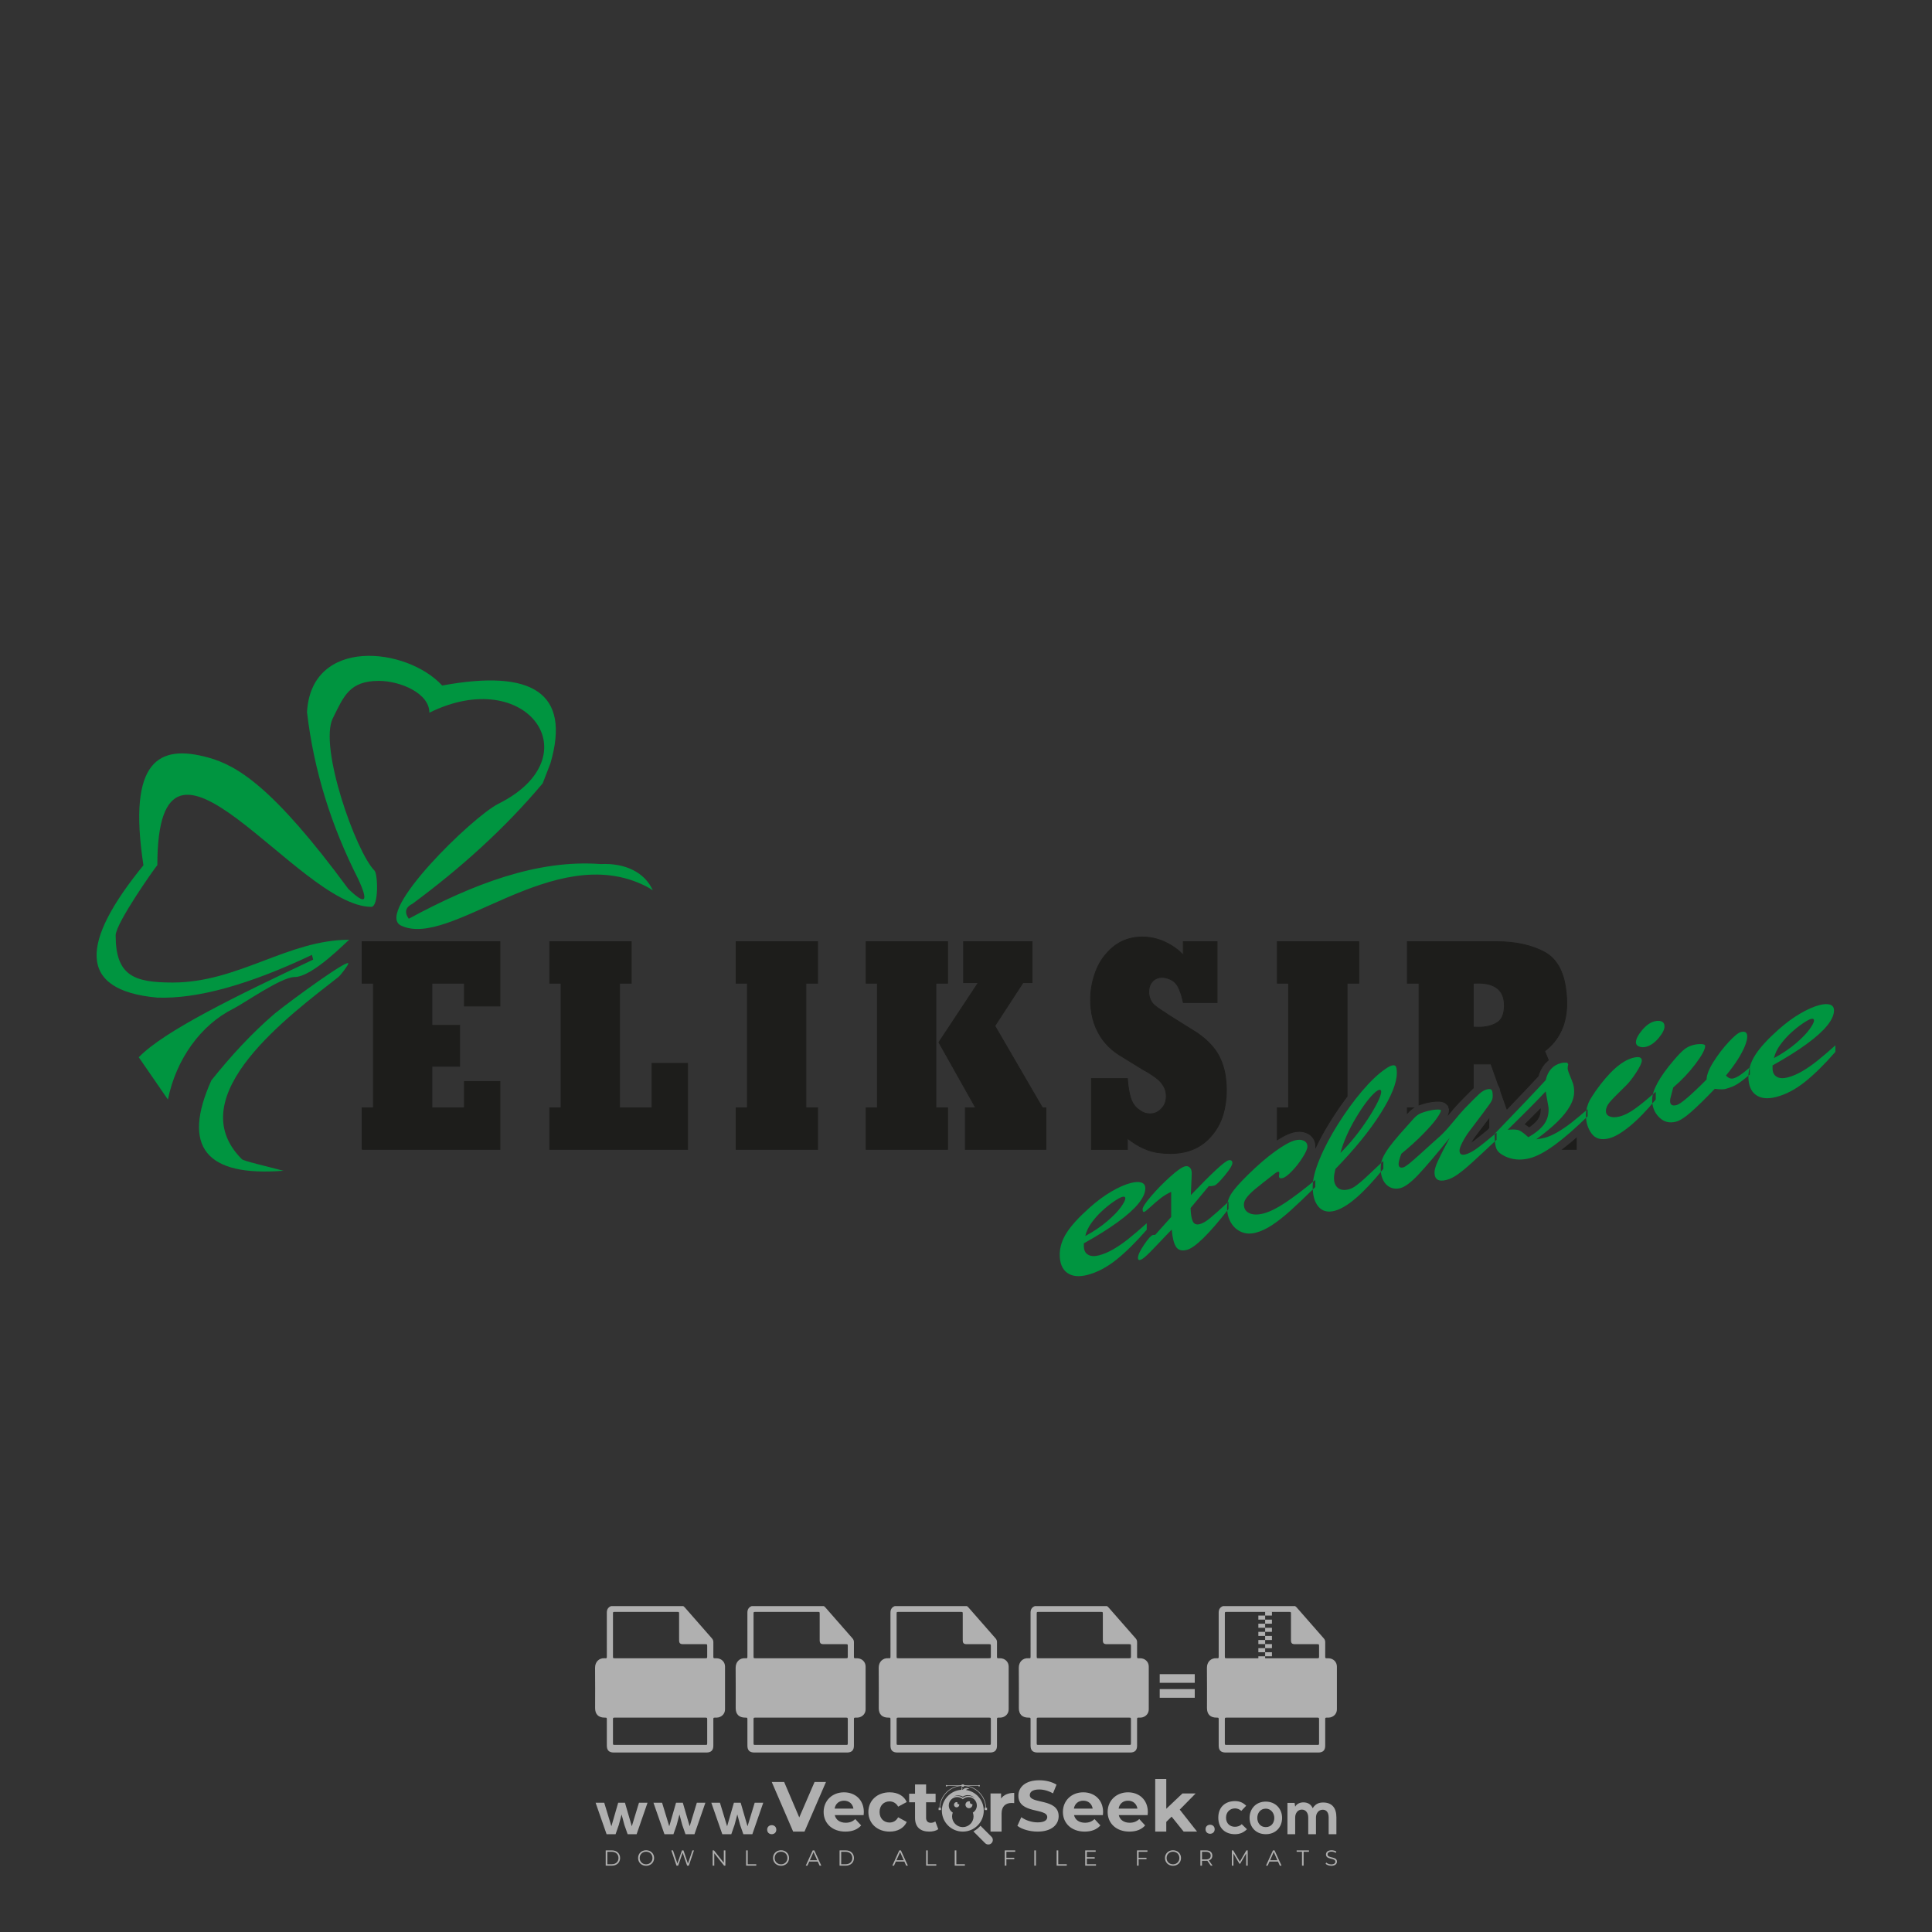 <?xml version="1.0" encoding="iso-8859-1"?>
<!-- Generator: Adobe Illustrator 27.0.0, SVG Export Plug-In . SVG Version: 6.00 Build 0)  -->
<svg version="1.1" id="Layer_1" xmlns="http://www.w3.org/2000/svg" xmlns:xlink="http://www.w3.org/1999/xlink" x="0px" y="0px"
	 viewBox="0 0 500 500" style="enable-background:new 0 0 500 500;" xml:space="preserve">
<rect x="0" y="0" width="500" height="500" fill="#333333" stroke="none"/>
<g id="watermark_1_">
	<g>
		<g id="watermark" style="opacity:0.61;">
			<g>
				<g>
					<g>
						<g>
							<polygon style="fill:#FFFFFF;" points="213.765,461.172 208.204,474.017 205.268,474.017 199.726,461.172 202.938,461.172 
								206.846,470.347 210.81,461.172 							"/>
						</g>
						<g>
							<path style="fill:#FFFFFF;" d="M223.507,469.741h-7.469c0.275,1.23,1.321,1.982,2.826,1.982c1.046,0,1.798-0.312,2.477-0.954
								l1.523,1.651c-0.917,1.046-2.294,1.597-4.074,1.597c-3.413,0-5.634-2.147-5.634-5.083c0-2.954,2.257-5.083,5.267-5.083
								c2.899,0,5.138,1.945,5.138,5.12C223.562,469.191,223.526,469.503,223.507,469.741 M216.002,468.071h4.863
								c-0.202-1.248-1.138-2.055-2.422-2.055C217.139,466.016,216.204,466.805,216.002,468.071"/>
						</g>
						<g>
							<path style="fill:#FFFFFF;" d="M224.735,468.934c0-2.973,2.294-5.083,5.505-5.083c2.074,0,3.707,0.899,4.423,2.514
								l-2.22,1.193c-0.532-0.936-1.321-1.358-2.221-1.358c-1.45,0-2.587,1.009-2.587,2.734c0,1.725,1.138,2.734,2.587,2.734
								c0.899,0,1.688-0.404,2.221-1.358l2.22,1.211c-0.716,1.578-2.349,2.495-4.423,2.495
								C227.029,474.017,224.735,471.907,224.735,468.934"/>
						</g>
						<g>
							<path style="fill:#FFFFFF;" d="M242.828,473.393c-0.587,0.422-1.45,0.624-2.331,0.624c-2.33,0-3.688-1.193-3.688-3.542
								v-4.055h-1.523v-2.202h1.523v-2.404h2.863v2.404h2.459v2.202h-2.459v4.019c0,0.844,0.458,1.303,1.229,1.303
								c0.422,0,0.844-0.128,1.156-0.367L242.828,473.393z"/>
						</g>
					</g>
					<g>
						<path style="fill:#FFFFFF;" d="M262.474,463.997v2.643c-0.238-0.018-0.422-0.037-0.642-0.037
							c-1.578,0-2.624,0.862-2.624,2.753v4.661h-2.863v-9.873h2.734v1.303C259.776,464.493,260.951,463.997,262.474,463.997"/>
					</g>
					<g>
						<path style="fill:#FFFFFF;" d="M263.299,472.53l1.009-2.239c1.083,0.789,2.697,1.339,4.239,1.339
							c1.762,0,2.477-0.587,2.477-1.376c0-2.404-7.469-0.752-7.469-5.524c0-2.184,1.762-4,5.413-4c1.615,0,3.267,0.385,4.459,1.138
							l-0.918,2.257c-1.193-0.679-2.422-1.009-3.56-1.009c-1.761,0-2.44,0.66-2.44,1.468c0,2.367,7.468,0.734,7.468,5.45
							c0,2.147-1.78,3.982-5.45,3.982C266.492,474.017,264.437,473.411,263.299,472.53"/>
					</g>
					<g>
						<path style="fill:#FFFFFF;" d="M285.428,469.741h-7.469c0.275,1.23,1.321,1.982,2.826,1.982c1.046,0,1.798-0.312,2.477-0.954
							l1.523,1.651c-0.918,1.046-2.294,1.597-4.074,1.597c-3.413,0-5.634-2.147-5.634-5.083c0-2.954,2.257-5.083,5.267-5.083
							c2.9,0,5.138,1.945,5.138,5.12C285.484,469.191,285.447,469.503,285.428,469.741 M277.923,468.071h4.863
							c-0.202-1.248-1.138-2.055-2.422-2.055C279.061,466.016,278.125,466.805,277.923,468.071"/>
					</g>
					<g>
						<path style="fill:#FFFFFF;" d="M297.007,469.741h-7.469c0.275,1.23,1.321,1.982,2.826,1.982c1.046,0,1.798-0.312,2.477-0.954
							l1.523,1.651c-0.918,1.046-2.294,1.597-4.074,1.597c-3.413,0-5.634-2.147-5.634-5.083c0-2.954,2.257-5.083,5.267-5.083
							c2.899,0,5.138,1.945,5.138,5.12C297.062,469.191,297.025,469.503,297.007,469.741 M289.501,468.071h4.863
							c-0.202-1.248-1.138-2.055-2.422-2.055C290.639,466.016,289.703,466.805,289.501,468.071"/>
					</g>
					<g>
						<polygon style="fill:#FFFFFF;" points="303.208,470.145 301.831,471.503 301.831,474.017 298.969,474.017 298.969,460.401 
							301.831,460.401 301.831,468.108 306.016,464.144 309.429,464.144 305.318,468.328 309.796,474.017 306.327,474.017 						"/>
					</g>
					<g>
						<path style="fill:#FFFFFF;" d="M256.601,475.359L256.601,475.359l-2.86-2.86c-0.435,0.508-0.953,0.943-1.534,1.284
							c-0.092,0.069-0.186,0.136-0.283,0.199l3.027,3.027c0.456,0.456,1.195,0.456,1.65,0
							C257.057,476.554,257.057,475.815,256.601,475.359"/>
					</g>
					<g>
						<path style="fill:#FFFFFF;" d="M249.984,463.244c0.221-0.173,0.495-0.281,0.797-0.281c0.042,0,0.083,0.002,0.124,0.006
							c-0.214-0.156-0.478-0.249-0.764-0.249c-0.395,0-0.744,0.18-0.981,0.458c-0.051,0-0.1,0.006-0.151,0.008
							c0.039-0.077,0.064-0.162,0.064-0.255c0-0.234-0.143-0.434-0.346-0.519c0.087,0.126,0.138,0.279,0.138,0.445
							c0,0.122-0.031,0.237-0.081,0.341c-2.811,0.201-5.03,2.539-5.03,5.4c0,2.993,2.426,5.42,5.42,5.42
							c2.993,0,5.42-2.426,5.42-5.42C254.595,465.879,252.593,463.635,249.984,463.244 M247.983,464.656
							c0.435,0,0.844,0.112,1.199,0.309c0.374-0.245,0.82-0.387,1.299-0.387c0.711,0,1.348,0.312,1.784,0.806
							c-0.435-0.379-1.004-0.61-1.627-0.61c-0.449,0-0.87,0.12-1.234,0.329c-0.079,0.046-0.156,0.096-0.229,0.15
							c-0.065-0.048-0.133-0.093-0.204-0.134c-0.369-0.219-0.8-0.344-1.26-0.344c-0.3,0-0.588,0.054-0.854,0.152
							C247.196,464.754,247.578,464.656,247.983,464.656 M251.772,469.098c0.115,0.305,0.181,0.634,0.181,0.979
							c0,1.534-1.244,2.777-2.778,2.777c-1.534,0-2.777-1.243-2.777-2.777c0-0.345,0.066-0.674,0.181-0.979
							c-0.62-0.382-1.035-1.064-1.035-1.846c0-1.197,0.971-2.168,2.168-2.168c0.565,0,1.078,0.218,1.463,0.572
							c0.386-0.354,0.899-0.572,1.464-0.572c1.197,0,2.168,0.971,2.168,2.168C252.807,468.034,252.392,468.716,251.772,469.098"/>
					</g>
					<g>
						<path style="fill:#FFFFFF;" d="M251.666,467.061c0,0.497-0.404,0.901-0.901,0.901c-0.497,0-0.901-0.404-0.901-0.901
							s0.404-0.901,0.901-0.901c0.101,0,0.197,0.017,0.287,0.047c-0.03,0.062-0.045,0.132-0.045,0.204
							c0,0.273,0.221,0.494,0.494,0.494c0.05,0,0.099-0.008,0.146-0.022C251.66,466.941,251.666,467,251.666,467.061"/>
					</g>
					<g>
						<path style="fill:#FFFFFF;" d="M248.255,467.061c0,0.376-0.305,0.681-0.681,0.681c-0.376,0-0.681-0.305-0.681-0.681
							s0.305-0.681,0.681-0.681c0.076,0,0.149,0.013,0.217,0.035c-0.023,0.047-0.034,0.1-0.034,0.155
							c0,0.206,0.167,0.374,0.374,0.374c0.038,0,0.075-0.006,0.11-0.017C248.25,466.97,248.255,467.015,248.255,467.061"/>
					</g>
					<g>
						<g>
							<g>
								<rect x="242.908" y="467.83" style="fill:#FFFFFF;" width="0.616" height="0.616"/>
							</g>
							<g>
								<rect x="254.827" y="467.83" style="fill:#FFFFFF;" width="0.616" height="0.616"/>
							</g>
							<g>
								<path style="fill:#FFFFFF;" d="M255.205,468.082h-0.14c0-3.248-2.642-5.89-5.89-5.89c-3.248,0-5.89,2.642-5.89,5.89h-0.14
									c0-1.611,0.627-3.125,1.766-4.264c1.139-1.139,2.653-1.766,4.264-1.766c1.611,0,3.125,0.627,4.264,1.766
									C254.578,464.957,255.205,466.471,255.205,468.082"/>
							</g>
						</g>
						<g>
							<rect x="248.868" y="461.814" style="fill:#FFFFFF;" width="0.616" height="0.616"/>
						</g>
						<g>
							<rect x="244.95" y="462.052" style="fill:#FFFFFF;" width="8.45" height="0.14"/>
						</g>
						<g>
							<path style="fill:#FFFFFF;" d="M245.174,462.15c0,0.108-0.088,0.196-0.196,0.196c-0.108,0-0.196-0.088-0.196-0.196
								c0-0.108,0.088-0.196,0.196-0.196C245.086,461.954,245.174,462.042,245.174,462.15"/>
						</g>
						<g>
							<path style="fill:#FFFFFF;" d="M253.596,462.15c0,0.108-0.088,0.196-0.196,0.196c-0.108,0-0.196-0.088-0.196-0.196
								c0-0.108,0.088-0.196,0.196-0.196C253.509,461.954,253.596,462.042,253.596,462.15"/>
						</g>
					</g>
				</g>
				<g>
					<path style="fill:#FFFFFF;" d="M314.356,473.409c0,1.559-2.364,1.559-2.364,0C311.993,471.851,314.356,471.851,314.356,473.409
						z"/>
				</g>
				<g>
					<g>
						<g>
							<path style="fill:#FFFFFF;" d="M161.739,466.549l1.772,6.088l1.855-6.088h2.215l-2.823,8.14h-2.33l-0.837-2.396l-0.722-2.708
								l-0.722,2.708l-0.837,2.396h-2.33l-2.839-8.14h2.231l1.855,6.088l1.756-6.088H161.739z"/>
						</g>
						<g>
							<path style="fill:#FFFFFF;" d="M176.713,466.549l1.772,6.088l1.855-6.088h2.215l-2.823,8.14h-2.33l-0.837-2.396l-0.722-2.708
								l-0.722,2.708l-0.837,2.396h-2.33l-2.839-8.14h2.231l1.855,6.088l1.756-6.088H176.713z"/>
						</g>
						<g>
							<path style="fill:#FFFFFF;" d="M191.687,466.549l1.772,6.088l1.855-6.088h2.215l-2.823,8.14h-2.33l-0.837-2.396l-0.722-2.708
								l-0.722,2.708l-0.837,2.396h-2.33l-2.839-8.14h2.231l1.855,6.088l1.756-6.088H191.687z"/>
						</g>
					</g>
					<g>
						<path style="fill:#FFFFFF;" d="M200.908,473.52c0,1.559-2.364,1.559-2.364,0C198.545,471.962,200.908,471.962,200.908,473.52z
							"/>
					</g>
					<g>
						<path style="fill:#FFFFFF;" d="M322.71,473.409c-0.935,0.919-1.919,1.28-3.117,1.28c-2.346,0-4.3-1.411-4.3-4.282
							s1.953-4.284,4.3-4.284c1.149,0,2.035,0.329,2.921,1.199l-1.264,1.329c-0.476-0.428-1.066-0.64-1.623-0.64
							c-1.346,0-2.33,0.985-2.33,2.396c0,1.542,1.05,2.362,2.297,2.362c0.64,0,1.28-0.18,1.772-0.672L322.71,473.409z"/>
					</g>
					<g>
						<path style="fill:#FFFFFF;" d="M331.805,470.472c0,2.33-1.591,4.217-4.217,4.217c-2.626,0-4.201-1.887-4.201-4.217
							c0-2.314,1.609-4.217,4.185-4.217C330.149,466.255,331.805,468.158,331.805,470.472z M325.389,470.472
							c0,1.231,0.739,2.38,2.199,2.38c1.46,0,2.199-1.149,2.199-2.38c0-1.215-0.854-2.396-2.199-2.396
							C326.144,468.077,325.389,469.258,325.389,470.472z"/>
					</g>
					<g>
						<path style="fill:#FFFFFF;" d="M338.572,474.689v-4.332c0-1.068-0.559-2.035-1.658-2.035c-1.082,0-1.722,0.967-1.722,2.035
							v4.332h-2.003v-8.107h1.855l0.148,0.985c0.426-0.82,1.362-1.116,2.133-1.116c0.969,0,1.937,0.394,2.396,1.51
							c0.723-1.149,1.658-1.478,2.708-1.478c2.297,0,3.43,1.412,3.43,3.84v4.365h-2.003v-4.365c0-1.066-0.442-1.97-1.526-1.97
							c-1.082,0-1.756,0.935-1.756,2.003v4.332H338.572z"/>
					</g>
				</g>
			</g>
		</g>
		<g style="opacity:0.61;">
			<g>
				<g>
					<path style="fill:#FFFFFF;" d="M345.988,431.299c-0.006-1.224-0.959-2.121-2.189-2.14c-0.924-0.014-0.832,0.12-0.834-0.867
						c-0.003-1.097-0.007-2.194,0.003-3.292c0.003-0.379-0.112-0.691-0.362-0.976c-2.342-2.668-4.678-5.342-7.019-8.011
						c-0.12-0.137-0.275-0.244-0.414-0.366c-6.214,0-12.427,0-18.641,0c-0.794,0.293-1.14,0.868-1.138,1.709
						c0.01,3.748,0.004,7.496,0.004,11.243c0,0.556-0.003,0.589-0.55,0.551c-1.497-0.102-2.516,0.986-2.497,2.492
						c0.044,3.476,0.013,6.953,0.014,10.429c0.001,1.58,0.867,2.443,2.45,2.449c0.582,0.002,0.582,0.002,0.582,0.6
						c0,2.219-0.001,4.438,0.001,6.657c0.001,1.192,0.58,1.771,1.768,1.771c8.013,0.001,16.027,0.001,24.04,0
						c1.168,0,1.755-0.583,1.757-1.745c0.002-2.256,0-4.512,0.001-6.768c0-0.512,0.002-0.511,0.52-0.515
						c0.271-0.002,0.541,0.008,0.809-0.058c0.996-0.246,1.69-1.044,1.694-2.069C346.003,438.696,346.005,434.997,345.988,431.299z
						 M317.537,417.162c5.337,0,10.674,0,16.01,0c0.548,0,0.554,0.007,0.554,0.561c0.001,2.243-0.001,4.486,0.001,6.73
						c0.001,0.811,0.249,1.059,1.06,1.059c1.91,0.001,3.821,0,5.731,0.001c0.458,0,0.479,0.021,0.481,0.483
						c0.003,0.887,0.002,1.775,0,2.662c-0.001,0.477-0.024,0.498-0.504,0.499c-3.895,0.001-7.79,0-11.684,0
						c-3.882,0-7.765,0-11.647,0c-0.55,0-0.552-0.001-0.552-0.561c-0.001-3.624-0.001-7.247,0-10.871
						C316.987,417.166,316.991,417.162,317.537,417.162z M340.822,451.579c-3.883,0.001-7.766,0-11.65,0c-3.871,0-7.742,0-11.613,0
						c-0.572,0-0.574-0.002-0.574-0.579c-0.001-1.997-0.001-3.994,0.001-5.991c0-0.464,0.023-0.486,0.478-0.487
						c7.803-0.001,15.607-0.001,23.41,0c0.478,0,0.499,0.02,0.499,0.503c0.002,1.997,0.001,3.994,0,5.991
						C341.375,451.574,341.37,451.579,340.822,451.579z"/>
				</g>
				<g>
					<g>
						<rect x="327.418" y="417.053" style="fill:#FFFFFF;" width="1.757" height="1.054"/>
					</g>
					<g>
						<rect x="325.662" y="418.107" style="fill:#FFFFFF;" width="1.757" height="1.054"/>
					</g>
					<g>
						<rect x="327.418" y="419.161" style="fill:#FFFFFF;" width="1.757" height="1.054"/>
					</g>
					<g>
						<rect x="325.662" y="420.215" style="fill:#FFFFFF;" width="1.757" height="1.054"/>
					</g>
					<g>
						<rect x="327.418" y="421.269" style="fill:#FFFFFF;" width="1.757" height="1.054"/>
					</g>
					<g>
						<rect x="325.662" y="422.323" style="fill:#FFFFFF;" width="1.757" height="1.054"/>
					</g>
					<g>
						<rect x="327.418" y="423.378" style="fill:#FFFFFF;" width="1.757" height="1.054"/>
					</g>
					<g>
						<rect x="325.662" y="424.432" style="fill:#FFFFFF;" width="1.757" height="1.054"/>
					</g>
					<g>
						<rect x="327.418" y="425.486" style="fill:#FFFFFF;" width="1.757" height="1.054"/>
					</g>
					<g>
						<rect x="325.662" y="426.54" style="fill:#FFFFFF;" width="1.757" height="1.054"/>
					</g>
					<g>
						<rect x="327.418" y="427.594" style="fill:#FFFFFF;" width="1.757" height="1.054"/>
					</g>
					<g>
						<rect x="325.662" y="428.648" style="fill:#FFFFFF;" width="1.757" height="1.054"/>
					</g>
				</g>
			</g>
			<g>
				<path style="fill:#FFFFFF;" d="M187.637,431.299c-0.006-1.224-0.959-2.121-2.189-2.14c-0.924-0.014-0.832,0.12-0.834-0.867
					c-0.003-1.097-0.007-2.194,0.003-3.292c0.003-0.379-0.112-0.691-0.362-0.976c-2.342-2.668-4.678-5.342-7.019-8.011
					c-0.12-0.137-0.275-0.244-0.414-0.366c-6.214,0-12.427,0-18.641,0c-0.794,0.293-1.14,0.868-1.138,1.709
					c0.01,3.748,0.004,7.496,0.004,11.243c0,0.556-0.003,0.589-0.55,0.551c-1.497-0.102-2.516,0.986-2.497,2.492
					c0.044,3.476,0.013,6.953,0.014,10.429c0.001,1.58,0.867,2.443,2.45,2.449c0.582,0.002,0.582,0.002,0.582,0.6
					c0,2.219-0.001,4.438,0.001,6.657c0.001,1.192,0.58,1.771,1.768,1.771c8.013,0.001,16.027,0.001,24.04,0
					c1.168,0,1.755-0.583,1.757-1.745c0.002-2.256,0-4.512,0.001-6.768c0-0.512,0.002-0.511,0.52-0.515
					c0.271-0.002,0.541,0.008,0.809-0.058c0.996-0.246,1.69-1.044,1.694-2.069C187.652,438.696,187.655,434.997,187.637,431.299z
					 M159.187,417.162c5.337,0,10.674,0,16.01,0c0.548,0,0.554,0.007,0.554,0.561c0.001,2.243-0.001,4.486,0.001,6.73
					c0.001,0.811,0.249,1.059,1.06,1.059c1.91,0.001,3.821,0,5.731,0.001c0.458,0,0.479,0.021,0.481,0.483
					c0.003,0.887,0.002,1.775,0,2.662c-0.001,0.477-0.024,0.498-0.504,0.499c-3.895,0.001-7.79,0-11.684,0
					c-3.882,0-7.765,0-11.647,0c-0.55,0-0.552-0.001-0.552-0.561c-0.001-3.624-0.001-7.247,0-10.871
					C158.636,417.166,158.64,417.162,159.187,417.162z M182.472,451.579c-3.883,0.001-7.766,0-11.65,0c-3.871,0-7.742,0-11.613,0
					c-0.572,0-0.574-0.002-0.574-0.579c-0.001-1.997-0.001-3.994,0.001-5.991c0-0.464,0.023-0.486,0.478-0.487
					c7.803-0.001,15.607-0.001,23.41,0c0.478,0,0.499,0.02,0.499,0.503c0.002,1.997,0.001,3.994,0,5.991
					C183.024,451.574,183.019,451.579,182.472,451.579z"/>
			</g>
			<g>
				<path style="fill:#FFFFFF;" d="M159.779,440.669v-7.897h2.779c0.375,0,0.726,0.061,1.053,0.182
					c0.327,0.121,0.612,0.292,0.855,0.513c0.242,0.221,0.434,0.483,0.573,0.789c0.14,0.305,0.21,0.642,0.21,1.009
					c0,0.375-0.07,0.715-0.21,1.02c-0.14,0.305-0.331,0.568-0.573,0.789c-0.243,0.221-0.528,0.392-0.855,0.513
					c-0.327,0.121-0.678,0.182-1.053,0.182h-1.29v2.901H159.779z M162.58,436.356c0.39,0,0.684-0.111,0.882-0.331
					c0.199-0.22,0.298-0.474,0.298-0.761c0-0.14-0.024-0.276-0.072-0.408c-0.048-0.132-0.121-0.248-0.221-0.347
					c-0.099-0.099-0.223-0.178-0.37-0.237c-0.147-0.059-0.32-0.089-0.518-0.089h-1.312v2.173H162.58z"/>
				<path style="fill:#FFFFFF;" d="M166.308,432.771h1.731l3.177,5.294h0.088l-0.088-1.522v-3.772h1.478v7.897h-1.566l-3.353-5.592
					h-0.088l0.088,1.522v4.07h-1.467V432.771z"/>
				<path style="fill:#FFFFFF;" d="M177.922,436.334h3.872c0.022,0.089,0.04,0.195,0.055,0.32c0.014,0.125,0.022,0.25,0.022,0.375
					c0,0.507-0.077,0.985-0.231,1.434c-0.154,0.449-0.397,0.849-0.728,1.202c-0.353,0.375-0.776,0.666-1.268,0.871
					c-0.493,0.206-1.055,0.309-1.688,0.309c-0.574,0-1.114-0.103-1.622-0.309c-0.507-0.206-0.948-0.492-1.323-0.86
					c-0.375-0.367-0.673-0.803-0.894-1.307c-0.221-0.504-0.331-1.053-0.331-1.649c0-0.595,0.11-1.145,0.331-1.649
					c0.221-0.504,0.518-0.939,0.894-1.307c0.375-0.367,0.816-0.654,1.323-0.86c0.507-0.206,1.048-0.309,1.622-0.309
					c0.64,0,1.211,0.11,1.715,0.331c0.504,0.221,0.935,0.526,1.296,0.915l-1.025,1.004c-0.258-0.272-0.544-0.48-0.861-0.623
					c-0.316-0.143-0.695-0.215-1.136-0.215c-0.361,0-0.703,0.065-1.026,0.193c-0.324,0.129-0.607,0.311-0.85,0.546
					c-0.242,0.235-0.436,0.52-0.579,0.855c-0.143,0.335-0.215,0.708-0.215,1.119c0,0.412,0.072,0.785,0.215,1.12
					c0.143,0.335,0.338,0.62,0.584,0.855c0.246,0.235,0.531,0.418,0.855,0.546c0.323,0.129,0.669,0.193,1.037,0.193
					c0.419,0,0.773-0.061,1.064-0.182c0.29-0.121,0.538-0.278,0.744-0.469c0.148-0.132,0.275-0.3,0.381-0.502
					c0.106-0.202,0.189-0.428,0.248-0.678h-2.482V436.334z"/>
			</g>
			<g>
				<path style="fill:#FFFFFF;" d="M224.019,431.299c-0.006-1.224-0.959-2.121-2.189-2.14c-0.924-0.014-0.832,0.12-0.834-0.867
					c-0.003-1.097-0.007-2.194,0.003-3.292c0.003-0.379-0.112-0.691-0.362-0.976c-2.342-2.668-4.678-5.342-7.019-8.011
					c-0.12-0.137-0.275-0.244-0.414-0.366c-6.214,0-12.427,0-18.641,0c-0.794,0.293-1.14,0.868-1.138,1.709
					c0.01,3.748,0.004,7.496,0.004,11.243c0,0.556-0.003,0.589-0.55,0.551c-1.497-0.102-2.516,0.986-2.497,2.492
					c0.044,3.476,0.013,6.953,0.014,10.429c0.001,1.58,0.867,2.443,2.45,2.449c0.582,0.002,0.582,0.002,0.582,0.6
					c0,2.219-0.001,4.438,0.001,6.657c0.001,1.192,0.58,1.771,1.768,1.771c8.013,0.001,16.027,0.001,24.04,0
					c1.168,0,1.755-0.583,1.757-1.745c0.002-2.256,0-4.512,0.001-6.768c0-0.512,0.002-0.511,0.52-0.515
					c0.271-0.002,0.541,0.008,0.809-0.058c0.997-0.246,1.69-1.044,1.694-2.069C224.034,438.696,224.036,434.997,224.019,431.299z
					 M195.568,417.162c5.337,0,10.674,0,16.01,0c0.548,0,0.554,0.007,0.554,0.561c0.001,2.243-0.001,4.486,0.001,6.73
					c0.001,0.811,0.249,1.059,1.06,1.059c1.91,0.001,3.821,0,5.731,0.001c0.458,0,0.479,0.021,0.481,0.483
					c0.003,0.887,0.002,1.775,0,2.662c-0.001,0.477-0.024,0.498-0.504,0.499c-3.895,0.001-7.79,0-11.684,0
					c-3.882,0-7.765,0-11.647,0c-0.55,0-0.552-0.001-0.552-0.561c-0.001-3.624-0.001-7.247,0-10.871
					C195.018,417.166,195.022,417.162,195.568,417.162z M218.854,451.579c-3.883,0.001-7.766,0-11.65,0c-3.871,0-7.742,0-11.613,0
					c-0.572,0-0.574-0.002-0.574-0.579c-0.001-1.997-0.001-3.994,0.001-5.991c0-0.464,0.023-0.486,0.478-0.487
					c7.803-0.001,15.607-0.001,23.41,0c0.478,0,0.499,0.02,0.499,0.503c0.002,1.997,0.001,3.994,0,5.991
					C219.406,451.574,219.401,451.579,218.854,451.579z"/>
			</g>
			<g>
				<path style="fill:#FFFFFF;" d="M205.111,432.771h1.699l2.967,7.897h-1.644l-0.651-1.886h-3.044l-0.651,1.886h-1.643
					L205.111,432.771z M206.997,437.415l-0.706-1.974l-0.287-0.96h-0.088l-0.287,0.96l-0.706,1.974H206.997z"/>
				<path style="fill:#FFFFFF;" d="M211.331,434.536c-0.125,0-0.245-0.024-0.359-0.072c-0.114-0.048-0.213-0.114-0.298-0.199
					c-0.084-0.084-0.151-0.182-0.198-0.292c-0.048-0.11-0.072-0.232-0.072-0.364s0.024-0.254,0.072-0.364
					c0.048-0.11,0.114-0.208,0.198-0.292c0.084-0.084,0.184-0.151,0.298-0.198c0.114-0.048,0.233-0.072,0.359-0.072
					c0.257,0,0.478,0.09,0.662,0.27c0.184,0.181,0.276,0.399,0.276,0.656s-0.092,0.476-0.276,0.656
					C211.809,434.446,211.589,434.536,211.331,434.536z M210.615,440.669v-5.404h1.445v5.404H210.615z"/>
			</g>
			<g>
				<path style="fill:#FFFFFF;" d="M261.044,431.299c-0.006-1.224-0.959-2.121-2.189-2.14c-0.924-0.014-0.832,0.12-0.834-0.867
					c-0.003-1.097-0.007-2.194,0.003-3.292c0.003-0.379-0.112-0.691-0.362-0.976c-2.342-2.668-4.678-5.342-7.019-8.011
					c-0.12-0.137-0.275-0.244-0.414-0.366c-6.214,0-12.427,0-18.641,0c-0.794,0.293-1.14,0.868-1.138,1.709
					c0.01,3.748,0.004,7.496,0.004,11.243c0,0.556-0.003,0.589-0.55,0.551c-1.497-0.102-2.516,0.986-2.497,2.492
					c0.044,3.476,0.013,6.953,0.014,10.429c0.001,1.58,0.867,2.443,2.45,2.449c0.582,0.002,0.582,0.002,0.582,0.6
					c0,2.219-0.001,4.438,0.001,6.657c0.001,1.192,0.58,1.771,1.768,1.771c8.013,0.001,16.027,0.001,24.04,0
					c1.168,0,1.755-0.583,1.757-1.745c0.002-2.256,0-4.512,0.001-6.768c0-0.512,0.002-0.511,0.52-0.515
					c0.271-0.002,0.541,0.008,0.809-0.058c0.996-0.246,1.69-1.044,1.694-2.069C261.059,438.696,261.061,434.997,261.044,431.299z
					 M232.593,417.162c5.337,0,10.674,0,16.01,0c0.548,0,0.554,0.007,0.554,0.561c0.001,2.243-0.001,4.486,0.001,6.73
					c0.001,0.811,0.249,1.059,1.06,1.059c1.91,0.001,3.821,0,5.731,0.001c0.458,0,0.479,0.021,0.481,0.483
					c0.003,0.887,0.002,1.775,0,2.662c-0.001,0.477-0.024,0.498-0.504,0.499c-3.895,0.001-7.79,0-11.684,0
					c-3.882,0-7.765,0-11.647,0c-0.55,0-0.552-0.001-0.552-0.561c-0.001-3.624-0.001-7.247,0-10.871
					C232.042,417.166,232.047,417.162,232.593,417.162z M255.878,451.579c-3.883,0.001-7.766,0-11.65,0c-3.871,0-7.742,0-11.613,0
					c-0.572,0-0.574-0.002-0.574-0.579c-0.001-1.997-0.001-3.994,0.001-5.991c0-0.464,0.023-0.486,0.478-0.487
					c7.803-0.001,15.607-0.001,23.41,0c0.478,0,0.499,0.02,0.499,0.503c0.002,1.997,0.001,3.994,0,5.991
					C256.431,451.574,256.426,451.579,255.878,451.579z"/>
			</g>
			<g>
				<path style="fill:#FFFFFF;" d="M236.361,440.845c-0.338,0-0.662-0.048-0.971-0.143c-0.309-0.095-0.592-0.239-0.849-0.43
					c-0.257-0.191-0.481-0.425-0.673-0.7c-0.191-0.276-0.342-0.597-0.452-0.965l1.401-0.551c0.103,0.397,0.283,0.726,0.54,0.987
					c0.257,0.261,0.596,0.392,1.015,0.392c0.154,0,0.303-0.02,0.447-0.061c0.143-0.04,0.272-0.099,0.386-0.176
					s0.204-0.175,0.27-0.292c0.066-0.118,0.099-0.254,0.099-0.408c0-0.147-0.026-0.279-0.077-0.397
					c-0.051-0.117-0.138-0.227-0.259-0.331c-0.121-0.103-0.28-0.202-0.475-0.298c-0.195-0.095-0.435-0.195-0.722-0.298l-0.485-0.176
					c-0.213-0.073-0.429-0.173-0.645-0.298c-0.217-0.125-0.413-0.276-0.59-0.452c-0.177-0.176-0.322-0.384-0.436-0.623
					c-0.114-0.239-0.171-0.509-0.171-0.81c0-0.309,0.06-0.597,0.182-0.866c0.121-0.268,0.294-0.503,0.518-0.706
					c0.224-0.202,0.492-0.36,0.805-0.474s0.66-0.171,1.042-0.171c0.397,0,0.74,0.053,1.031,0.16
					c0.291,0.107,0.537,0.243,0.739,0.408c0.202,0.165,0.366,0.348,0.491,0.546c0.125,0.199,0.217,0.386,0.276,0.563l-1.312,0.551
					c-0.074-0.221-0.208-0.419-0.402-0.596c-0.195-0.176-0.462-0.265-0.8-0.265c-0.324,0-0.592,0.075-0.805,0.226
					c-0.213,0.151-0.32,0.348-0.32,0.59c0,0.235,0.103,0.436,0.309,0.601c0.206,0.165,0.533,0.325,0.982,0.48l0.497,0.165
					c0.316,0.111,0.605,0.237,0.866,0.381c0.261,0.143,0.485,0.314,0.673,0.513c0.187,0.199,0.331,0.425,0.43,0.678
					c0.1,0.254,0.149,0.546,0.149,0.877c0,0.412-0.083,0.767-0.248,1.064c-0.165,0.298-0.377,0.542-0.634,0.734
					c-0.258,0.191-0.548,0.335-0.872,0.43C236.986,440.797,236.67,440.845,236.361,440.845z"/>
				<path style="fill:#FFFFFF;" d="M239.516,432.771h1.61l1.633,4.754l0.287,1.015h0.088l0.309-1.015l1.699-4.754h1.61l-2.879,7.897
					h-1.566L239.516,432.771z"/>
				<path style="fill:#FFFFFF;" d="M251.097,436.334h3.871c0.022,0.089,0.04,0.195,0.055,0.32c0.015,0.125,0.023,0.25,0.023,0.375
					c0,0.507-0.078,0.985-0.232,1.434c-0.154,0.449-0.397,0.849-0.728,1.202c-0.353,0.375-0.775,0.666-1.268,0.871
					c-0.493,0.206-1.055,0.309-1.688,0.309c-0.574,0-1.114-0.103-1.621-0.309c-0.507-0.206-0.949-0.492-1.324-0.86
					c-0.375-0.367-0.673-0.803-0.894-1.307c-0.22-0.504-0.331-1.053-0.331-1.649c0-0.595,0.11-1.145,0.331-1.649
					c0.221-0.504,0.518-0.939,0.894-1.307c0.375-0.367,0.816-0.654,1.324-0.86c0.507-0.206,1.047-0.309,1.621-0.309
					c0.64,0,1.211,0.11,1.715,0.331c0.504,0.221,0.936,0.526,1.296,0.915l-1.026,1.004c-0.257-0.272-0.544-0.48-0.861-0.623
					c-0.316-0.143-0.694-0.215-1.136-0.215c-0.36,0-0.702,0.065-1.026,0.193c-0.323,0.129-0.607,0.311-0.849,0.546
					c-0.243,0.235-0.436,0.52-0.579,0.855c-0.143,0.335-0.215,0.708-0.215,1.119c0,0.412,0.072,0.785,0.215,1.12
					c0.143,0.335,0.338,0.62,0.585,0.855c0.246,0.235,0.531,0.418,0.854,0.546c0.324,0.129,0.669,0.193,1.037,0.193
					c0.419,0,0.774-0.061,1.064-0.182c0.29-0.121,0.539-0.278,0.745-0.469c0.147-0.132,0.274-0.3,0.38-0.502
					c0.107-0.202,0.189-0.428,0.248-0.678h-2.482V436.334z"/>
			</g>
			<g>
				<path style="fill:#FFFFFF;" d="M297.3,431.299c-0.006-1.224-0.959-2.121-2.189-2.14c-0.924-0.014-0.832,0.12-0.834-0.867
					c-0.003-1.097-0.007-2.194,0.003-3.292c0.003-0.379-0.112-0.691-0.362-0.976c-2.342-2.668-4.678-5.342-7.019-8.011
					c-0.12-0.137-0.275-0.244-0.414-0.366c-6.214,0-12.427,0-18.641,0c-0.794,0.293-1.14,0.868-1.138,1.709
					c0.01,3.748,0.004,7.496,0.004,11.243c0,0.556-0.003,0.589-0.55,0.551c-1.497-0.102-2.516,0.986-2.497,2.492
					c0.044,3.476,0.013,6.953,0.014,10.429c0.001,1.58,0.867,2.443,2.45,2.449c0.582,0.002,0.582,0.002,0.582,0.6
					c0,2.219-0.001,4.438,0.001,6.657c0.001,1.192,0.58,1.771,1.768,1.771c8.013,0.001,16.027,0.001,24.04,0
					c1.168,0,1.755-0.583,1.757-1.745c0.002-2.256,0-4.512,0.001-6.768c0-0.512,0.002-0.511,0.52-0.515
					c0.271-0.002,0.541,0.008,0.809-0.058c0.996-0.246,1.69-1.044,1.694-2.069C297.315,438.696,297.318,434.997,297.3,431.299z
					 M268.85,417.162c5.337,0,10.674,0,16.01,0c0.548,0,0.554,0.007,0.554,0.561c0.001,2.243-0.001,4.486,0.001,6.73
					c0.001,0.811,0.249,1.059,1.06,1.059c1.91,0.001,3.821,0,5.731,0.001c0.458,0,0.479,0.021,0.481,0.483
					c0.003,0.887,0.002,1.775,0,2.662c-0.001,0.477-0.024,0.498-0.504,0.499c-3.895,0.001-7.79,0-11.684,0
					c-3.882,0-7.765,0-11.647,0c-0.55,0-0.552-0.001-0.552-0.561c-0.001-3.624-0.001-7.247,0-10.871
					C268.299,417.166,268.303,417.162,268.85,417.162z M292.135,451.579c-3.883,0.001-7.766,0-11.65,0c-3.871,0-7.742,0-11.613,0
					c-0.572,0-0.574-0.002-0.574-0.579c-0.001-1.997-0.001-3.994,0.001-5.991c0-0.464,0.023-0.486,0.478-0.487
					c7.803-0.001,15.607-0.001,23.41,0c0.478,0,0.499,0.02,0.499,0.503c0.001,1.997,0.001,3.994,0,5.991
					C292.687,451.574,292.682,451.579,292.135,451.579z"/>
			</g>
			<g>
				<path style="fill:#FFFFFF;" d="M272.966,434.183v1.831h3.165v1.412h-3.165v1.831h3.518v1.412h-5.007v-7.897h5.007v1.412H272.966
					z"/>
				<path style="fill:#FFFFFF;" d="M277.852,440.669v-7.897h2.779c0.375,0,0.726,0.061,1.053,0.182
					c0.327,0.121,0.612,0.292,0.855,0.513c0.243,0.221,0.434,0.483,0.574,0.789c0.14,0.305,0.209,0.642,0.209,1.009
					c0,0.375-0.07,0.715-0.209,1.02c-0.14,0.305-0.331,0.568-0.574,0.789c-0.243,0.221-0.528,0.392-0.855,0.513
					c-0.327,0.121-0.678,0.182-1.053,0.182h-1.29v2.901H277.852z M280.653,436.356c0.389,0,0.684-0.111,0.882-0.331
					c0.199-0.22,0.298-0.474,0.298-0.761c0-0.14-0.024-0.276-0.072-0.408c-0.048-0.132-0.121-0.248-0.221-0.347
					c-0.099-0.099-0.222-0.178-0.37-0.237c-0.147-0.059-0.32-0.089-0.518-0.089h-1.312v2.173H280.653z"/>
				<path style="fill:#FFFFFF;" d="M286.797,440.845c-0.338,0-0.662-0.048-0.971-0.143c-0.309-0.095-0.592-0.239-0.849-0.43
					c-0.257-0.191-0.482-0.425-0.673-0.7c-0.191-0.276-0.342-0.597-0.452-0.965l1.401-0.551c0.103,0.397,0.283,0.726,0.541,0.987
					c0.257,0.261,0.595,0.392,1.015,0.392c0.154,0,0.303-0.02,0.447-0.061c0.143-0.04,0.272-0.099,0.386-0.176
					c0.114-0.077,0.204-0.175,0.27-0.292c0.066-0.118,0.1-0.254,0.1-0.408c0-0.147-0.026-0.279-0.077-0.397
					c-0.051-0.117-0.138-0.227-0.259-0.331c-0.121-0.103-0.279-0.202-0.474-0.298c-0.195-0.095-0.436-0.195-0.723-0.298
					l-0.485-0.176c-0.213-0.073-0.428-0.173-0.645-0.298c-0.217-0.125-0.414-0.276-0.59-0.452c-0.176-0.176-0.322-0.384-0.436-0.623
					c-0.114-0.239-0.171-0.509-0.171-0.81c0-0.309,0.061-0.597,0.182-0.866c0.121-0.268,0.294-0.503,0.518-0.706
					c0.224-0.202,0.493-0.36,0.805-0.474c0.312-0.114,0.66-0.171,1.042-0.171c0.397,0,0.741,0.053,1.031,0.16
					c0.29,0.107,0.537,0.243,0.739,0.408c0.202,0.165,0.365,0.348,0.491,0.546c0.125,0.199,0.217,0.386,0.276,0.563l-1.312,0.551
					c-0.074-0.221-0.208-0.419-0.403-0.596c-0.195-0.176-0.462-0.265-0.799-0.265c-0.324,0-0.592,0.075-0.805,0.226
					c-0.213,0.151-0.32,0.348-0.32,0.59c0,0.235,0.103,0.436,0.309,0.601c0.206,0.165,0.533,0.325,0.982,0.48l0.496,0.165
					c0.316,0.111,0.605,0.237,0.866,0.381c0.261,0.143,0.485,0.314,0.673,0.513c0.187,0.199,0.331,0.425,0.43,0.678
					c0.099,0.254,0.149,0.546,0.149,0.877c0,0.412-0.083,0.767-0.248,1.064c-0.165,0.298-0.377,0.542-0.634,0.734
					c-0.258,0.191-0.548,0.335-0.872,0.43C287.422,440.797,287.105,440.845,286.797,440.845z"/>
			</g>
			<g>
				<path style="fill:#FFFFFF;" d="M321.394,439.168l4.004-4.985h-3.827v-1.412h5.559v1.5l-3.96,4.985h4.004v1.412h-5.779V439.168z"
					/>
				<path style="fill:#FFFFFF;" d="M328.409,432.771h1.489v7.897h-1.489V432.771z"/>
				<path style="fill:#FFFFFF;" d="M331.486,440.669v-7.897h2.779c0.375,0,0.726,0.061,1.053,0.182
					c0.327,0.121,0.612,0.292,0.855,0.513s0.434,0.483,0.574,0.789c0.14,0.305,0.209,0.642,0.209,1.009
					c0,0.375-0.07,0.715-0.209,1.02c-0.14,0.305-0.331,0.568-0.574,0.789c-0.243,0.221-0.528,0.392-0.855,0.513
					c-0.327,0.121-0.678,0.182-1.053,0.182h-1.29v2.901H331.486z M334.288,436.356c0.389,0,0.684-0.111,0.882-0.331
					c0.199-0.22,0.298-0.474,0.298-0.761c0-0.14-0.024-0.276-0.072-0.408c-0.048-0.132-0.121-0.248-0.221-0.347
					c-0.099-0.099-0.222-0.178-0.37-0.237c-0.147-0.059-0.32-0.089-0.518-0.089h-1.312v2.173H334.288z"/>
			</g>
		</g>
		<g style="opacity:0.61;">
			<path style="fill:#FFFFFF;" d="M300.133,433.27h9.067v2.242h-9.067V433.27z M300.133,437.136h9.067v2.243h-9.067V437.136z"/>
		</g>
	</g>
	<g style="opacity:0.61;">
		<path style="fill:#FFFFFF;" d="M156.756,478.878h1.607c1.263,0,2.114,0.812,2.114,1.974c0,1.161-0.851,1.973-2.114,1.973h-1.607
			V478.878z M158.34,482.464c1.049,0,1.725-0.665,1.725-1.612c0-0.947-0.677-1.613-1.725-1.613h-1.167v3.225H158.34z"/>
		<path style="fill:#FFFFFF;" d="M165.139,480.851c0-1.15,0.879-2.007,2.075-2.007c1.184,0,2.069,0.851,2.069,2.007
			c0,1.156-0.885,2.007-2.069,2.007C166.019,482.858,165.139,482.002,165.139,480.851z M168.866,480.851
			c0-0.942-0.705-1.635-1.652-1.635c-0.953,0-1.663,0.693-1.663,1.635c0,0.941,0.71,1.635,1.663,1.635
			C168.162,482.486,168.866,481.793,168.866,480.851z"/>
		<path style="fill:#FFFFFF;" d="M179.596,478.878l-1.331,3.947h-0.44l-1.156-3.366l-1.161,3.366h-0.434l-1.331-3.947h0.429
			l1.139,3.394l1.178-3.394h0.389l1.161,3.411l1.156-3.411H179.596z"/>
		<path style="fill:#FFFFFF;" d="M187.731,478.878v3.947h-0.344l-2.537-3.202v3.202h-0.417v-3.947h0.344l2.543,3.203v-3.203H187.731
			z"/>
		<path style="fill:#FFFFFF;" d="M193.093,478.878h0.417v3.586h2.21v0.361h-2.627V478.878z"/>
		<path style="fill:#FFFFFF;" d="M200.061,480.851c0-1.15,0.879-2.007,2.075-2.007c1.184,0,2.069,0.851,2.069,2.007
			c0,1.156-0.885,2.007-2.069,2.007C200.941,482.858,200.061,482.002,200.061,480.851z M203.788,480.851
			c0-0.942-0.705-1.635-1.652-1.635c-0.953,0-1.663,0.693-1.663,1.635c0,0.941,0.71,1.635,1.663,1.635
			C203.083,482.486,203.788,481.793,203.788,480.851z"/>
		<path style="fill:#FFFFFF;" d="M211.636,481.77h-2.199l-0.474,1.054h-0.434l1.804-3.947h0.412l1.804,3.947h-0.44L211.636,481.77z
			 M211.484,481.432l-0.947-2.12l-0.947,2.12H211.484z"/>
		<path style="fill:#FFFFFF;" d="M217.28,478.878h1.607c1.263,0,2.114,0.812,2.114,1.974c0,1.161-0.851,1.973-2.114,1.973h-1.607
			V478.878z M218.864,482.464c1.049,0,1.725-0.665,1.725-1.612c0-0.947-0.677-1.613-1.725-1.613h-1.167v3.225H218.864z"/>
		<path style="fill:#FFFFFF;" d="M234.041,481.77h-2.199l-0.474,1.054h-0.434l1.804-3.947h0.412l1.804,3.947h-0.44L234.041,481.77z
			 M233.889,481.432l-0.947-2.12l-0.947,2.12H233.889z"/>
		<path style="fill:#FFFFFF;" d="M239.685,478.878h0.417v3.586h2.21v0.361h-2.627V478.878z"/>
		<path style="fill:#FFFFFF;" d="M247.082,478.878h0.417v3.586h2.21v0.361h-2.627V478.878z"/>
		<path style="fill:#FFFFFF;" d="M260.449,479.239v1.551h2.041v0.361h-2.041v1.675h-0.417v-3.947h2.706v0.361H260.449z"/>
		<path style="fill:#FFFFFF;" d="M267.678,478.878h0.417v3.947h-0.417V478.878z"/>
		<path style="fill:#FFFFFF;" d="M273.456,478.878h0.417v3.586h2.21v0.361h-2.627V478.878z"/>
		<path style="fill:#FFFFFF;" d="M283.644,482.464v0.361h-2.791v-3.947h2.706v0.361h-2.289v1.404h2.041v0.355h-2.041v1.466H283.644z
			"/>
		<path style="fill:#FFFFFF;" d="M294.672,479.239v1.551h2.041v0.361h-2.041v1.675h-0.417v-3.947h2.706v0.361H294.672z"/>
		<path style="fill:#FFFFFF;" d="M301.5,480.851c0-1.15,0.879-2.007,2.075-2.007c1.184,0,2.069,0.851,2.069,2.007
			c0,1.156-0.885,2.007-2.069,2.007C302.379,482.858,301.5,482.002,301.5,480.851z M305.226,480.851
			c0-0.942-0.705-1.635-1.652-1.635c-0.953,0-1.663,0.693-1.663,1.635c0,0.941,0.71,1.635,1.663,1.635
			C304.522,482.486,305.226,481.793,305.226,480.851z"/>
		<path style="fill:#FFFFFF;" d="M313.351,482.825l-0.902-1.269c-0.102,0.011-0.203,0.017-0.316,0.017h-1.06v1.252h-0.417v-3.947
			h1.477c1.004,0,1.613,0.507,1.613,1.353c0,0.62-0.327,1.054-0.902,1.24l0.964,1.353H313.351z M313.328,480.231
			c0-0.632-0.417-0.992-1.207-0.992h-1.048v1.979h1.048C312.911,481.218,313.328,480.851,313.328,480.231z"/>
		<path style="fill:#FFFFFF;" d="M322.907,478.878v3.947h-0.4v-3.158l-1.551,2.656h-0.197l-1.551-2.639v3.14h-0.4v-3.947h0.344
			l1.714,2.926l1.697-2.926H322.907z"/>
		<path style="fill:#FFFFFF;" d="M330.744,481.77h-2.199l-0.473,1.054h-0.434l1.804-3.947h0.411l1.804,3.947h-0.44L330.744,481.77z
			 M330.592,481.432l-0.947-2.12l-0.947,2.12H330.592z"/>
		<path style="fill:#FFFFFF;" d="M336.957,479.239h-1.387v-0.361h3.192v0.361h-1.387v3.586h-0.417V479.239z"/>
		<path style="fill:#FFFFFF;" d="M343.063,482.346l0.164-0.321c0.282,0.276,0.784,0.479,1.302,0.479c0.739,0,1.06-0.31,1.06-0.699
			c0-1.083-2.43-0.417-2.43-1.877c0-0.581,0.451-1.083,1.455-1.083c0.446,0,0.908,0.13,1.224,0.35l-0.141,0.333
			c-0.338-0.22-0.733-0.327-1.083-0.327c-0.722,0-1.043,0.321-1.043,0.716c0,1.083,2.43,0.429,2.43,1.866
			c0,0.581-0.462,1.077-1.472,1.077C343.937,482.858,343.356,482.65,343.063,482.346z"/>
	</g>
</g>
<g>
</g>
<g>
	<path style="fill-rule:evenodd;clip-rule:evenodd;fill:#1D1D1B;stroke:#1D1D1B;stroke-width:0.216;stroke-miterlimit:22.926;" d="
		M93.722,297.458v-10.75h2.918v-32.251h-2.918v-10.75h35.658v16.654h-9.195v-5.905h-8.409v10.905h7.175v10.595h-7.175v10.751h8.409
		v-6.809h9.195v17.559H93.722L93.722,297.458z M397.452,290.17l0.267-0.313l0.218-0.293l0.178-0.289l0.148-0.298l0.12-0.311
		l0.099-0.331l0.069-0.348l0.044-0.375l0.017-0.447v-0.102l-0.654,0.663l-1.319,1.326l-1.483,1.476l-0.413,0.408l0.082,0.049
		l0.347,0.228l0.346,0.251l0.218,0.168l0.254-0.177l0.426-0.325l0.388-0.324l0.342-0.319L397.452,290.17L397.452,290.17z
		 M142.281,297.458v-10.75h2.919v-32.251h-2.919v-10.75h21.087v10.75h-3.033v32.251h8.41v-11.512h9.194v22.262H142.281
		L142.281,297.458z M190.507,297.458v-10.75h2.918v-32.251h-2.918v-10.75h21.086v10.75h-3.032v32.251h3.032v10.75H190.507
		L190.507,297.458z M224.151,297.458v-10.75h2.918v-32.251h-2.918v-10.75h21.077v10.75h-3.023v32.251h3.023v10.75H224.151
		L224.151,297.458z M269.787,286.708h0.899v10.75H249.83v-10.75h2.688l-9.528-16.952l10.208-15.454h-3.817v-10.595h17.719v10.595
		h-2.354l-7.29,11.203L269.787,286.708L269.787,286.708z M282.469,297.458v-18.322h9.3c0.134,2.016,0.421,3.722,0.862,5.091
		c0.44,1.37,1.196,2.403,2.287,3.089c0.784,0.633,1.683,0.943,2.717,0.943c1.138,0,2.095-0.414,2.879-1.253
		c0.88-0.827,1.32-1.938,1.32-3.32c0-1.137-0.325-2.145-0.975-3.036c-0.383-0.633-1.052-1.293-2.019-1.99
		c-0.976-0.685-1.943-1.293-2.919-1.796l-6.391-3.94c-1.292-0.828-2.42-1.809-3.405-2.934c-0.976-1.112-1.808-2.442-2.479-3.967
		c-0.67-1.524-1.1-3.217-1.292-5.052c-0.076-0.633-0.115-1.37-0.115-2.197c0-2.274,0.364-4.47,1.072-6.589
		c0.708-2.12,1.702-3.889,2.965-5.298c2.469-2.932,5.597-4.392,9.396-4.392c1.243,0,2.496,0.181,3.741,0.529
		c1.243,0.362,2.459,0.892,3.654,1.615c1.196,0.711,2.249,1.564,3.167,2.546v-3.475h8.745v15.738h-8.745
		c-0.334-1.615-0.755-2.921-1.263-3.941c-0.507-1.008-1.243-1.705-2.209-2.106c-0.708-0.311-1.388-0.466-2.019-0.466
		c-0.938,0-1.723,0.31-2.354,0.918c-0.727,0.697-1.091,1.667-1.091,2.868c0,0.711,0.134,1.37,0.421,1.977
		c0.22,0.556,0.574,1.033,1.042,1.447c0.479,0.426,1.091,0.866,1.828,1.331c0.737,0.465,1.31,0.852,1.722,1.15l6.277,3.94
		c2.191,1.292,4.008,2.817,5.454,4.587c1.445,1.756,2.43,3.966,2.956,6.615c0.258,1.499,0.392,2.959,0.392,4.393
		c0,2.222-0.287,4.302-0.87,6.254c-0.574,1.938-1.464,3.644-2.66,5.104c-2.622,3.333-6.267,5-10.964,5
		c-0.966,0-1.837-0.052-2.602-0.155c-2.841-0.271-5.683-1.537-8.525-3.785v2.881H282.469L282.469,297.458z M330.57,294.968v-8.261
		h2.918v-32.251h-2.918v-10.75h21.086v10.75h-3.032v29.282l-0.244,0.318l-0.803,1.083l-0.79,1.114l-0.784,1.139l-0.774,1.171
		l-0.768,1.195l-0.75,1.212l-0.714,1.201l-0.678,1.191l-0.64,1.18l-0.601,1.172l-0.562,1.16l-0.005,0.008l0.011-0.142l-0.027-0.522
		l-0.093-0.518l-0.17-0.516l-0.253-0.499l-0.326-0.448l-0.39-0.392l-0.437-0.326l-0.449-0.245l-0.447-0.189l-0.481-0.146
		l-0.483-0.088l-0.479-0.045l-0.476,0.002l-0.467,0.037l-0.458,0.07l-0.49,0.105l-0.652,0.205l-0.664,0.26l-0.678,0.316l-0.705,0.37
		l-0.729,0.424L330.57,294.968L330.57,294.968z M381.272,254.457v11.357c0.278,0.026,0.737,0.039,1.369,0.039
		c1.885,0,3.473-0.388,4.764-1.15c1.282-0.775,1.923-2.275,1.923-4.497c0-3.849-2.286-5.788-6.879-5.788
		c-0.277,0-0.497,0.013-0.66,0.026C381.636,254.457,381.464,254.457,381.272,254.457L381.272,254.457z M385.31,289.681v2.203
		l-0.47,0.487l-0.524,0.434l-0.713,0.582l-0.658,0.526l-0.599,0.474l-0.536,0.416l-0.48,0.361l-0.175,0.129l0.028-0.047l0.207-0.317
		l0.217-0.322l0.221-0.314l0.232-0.317l0.465-0.612l0.459-0.607l0.446-0.585l0.425-0.564l0.414-0.543l0.394-0.524l0.38-0.502
		L385.31,289.681L385.31,289.681z M364.224,288.074v-1.366h1.545l-0.2,0.139l-0.253,0.195l-0.25,0.208l-0.246,0.221l-0.24,0.232
		l-0.231,0.239L364.224,288.074L364.224,288.074z M367.247,285.965v-31.508h-3.023v-10.75h21.631h1.435
		c4.927,0,9.069,0.904,12.41,2.7c3.348,1.809,5.233,5.453,5.663,10.931c0.076,0.698,0.115,1.474,0.115,2.3
		c0,5.323-1.904,9.457-5.722,12.378l0.949,2.348l-0.12,0.084l-0.772,0.735l-0.651,0.846l-0.532,0.935l-0.41,1.015l-0.134,0.474
		l-0.121,0.132l-0.515,0.557l-0.561,0.603l-0.614,0.652l-0.658,0.702l-0.704,0.744l-0.755,0.797l-0.801,0.842l-0.848,0.892
		l-0.893,0.935l-0.94,0.987l-0.677,0.705l-1.592-4.485l-0.058-0.338l-0.085-0.363l-0.142-0.403l-0.221-0.436l-0.074-0.095
		l-1.962-5.531h-4.593v6.229l-0.212,0.203l-0.343,0.33l-0.397,0.393l-0.452,0.448l-0.502,0.511l-0.557,0.565l-0.61,0.629
		l-0.675,0.693l-0.325,0.348l-0.353,0.383l-0.37,0.418l-0.391,0.447l-0.411,0.484l-0.431,0.513l-0.329,0.4l0.12-0.41l0.09-0.783
		l-0.323-1.036l-0.736-0.687l-0.583-0.257l-0.42-0.108l-0.353-0.047l-0.315-0.019l-0.312-0.004L371.75,285l-0.338,0.021
		l-0.331,0.027l-0.335,0.039l-0.343,0.048l-0.329,0.056l-0.328,0.06l-0.336,0.072l-0.363,0.082l-0.458,0.126l-0.406,0.118
		l-0.384,0.122l-0.371,0.125L367.247,285.965L367.247,285.965z M407.947,294.575v2.883h-3.516l0.22-0.164l1.021-0.803l1.049-0.861
		l1.076-0.922L407.947,294.575L407.947,294.575z"/>
	<path style="fill-rule:evenodd;clip-rule:evenodd;fill:#009540;" d="M280.499,321.776v0.684c0,1.079,0.355,1.833,1.079,2.246
		c0.71,0.426,1.663,0.481,2.817,0.182c1.219-0.315,2.475-0.846,3.782-1.605c1.295-0.757,2.588-1.655,3.87-2.68
		c1.295-1.029,2.868-2.374,4.721-4.025v1.679c-2.792,3.208-5.418,5.801-7.868,7.766c-2.462,1.958-4.949,3.268-7.474,3.92
		c-2.208,0.571-3.946,0.392-5.241-0.541c-1.282-0.936-1.929-2.495-1.929-4.7c0-1.924,0.609-3.827,1.814-5.705
		c1.218-1.882,3.198-4.045,5.952-6.492c1.878-1.676,3.756-3.063,5.609-4.142c1.852-1.088,3.515-1.818,4.975-2.195
		c1.167-0.302,2.094-0.344,2.767-0.124c0.685,0.216,1.028,0.72,1.028,1.507c0,1.154-0.584,2.45-1.751,3.896
		c-1.155,1.444-2.932,3.037-5.33,4.793C286.932,317.984,283.989,319.824,280.499,321.776L280.499,321.776z M280.867,319.889
		c2.233-1.216,4.137-2.505,5.723-3.872c1.586-1.357,2.754-2.569,3.515-3.638c0.749-1.066,1.13-1.803,1.13-2.206
		c0-0.422-0.254-0.563-0.774-0.428c-0.457,0.118-1.181,0.51-2.183,1.192c-1.003,0.681-2.018,1.497-3.046,2.439
		c-1.028,0.941-1.942,1.974-2.766,3.106C281.654,317.611,281.121,318.744,280.867,319.889L280.867,319.889z M303.1,314.952v-6.493
		c-0.914,0.404-1.789,0.922-2.627,1.561c-0.825,0.636-1.701,1.378-2.64,2.249c-0.927,0.858-1.498,1.315-1.726,1.375
		c-0.266,0.068-0.405-0.158-0.405-0.693c0-0.525,0.736-1.654,2.208-3.385c1.485-1.725,3.11-3.393,4.899-5
		c1.776-1.604,3.071-2.51,3.857-2.714c0.47-0.122,0.888-0.032,1.231,0.283c0.342,0.315,0.52,0.823,0.52,1.517
		c0,0.46-0.013,0.885-0.039,1.276c-0.025,0.392-0.05,0.905-0.076,1.559c-0.025,0.645-0.063,1.583-0.114,2.807
		c5.482-5.741,8.73-8.748,9.746-9.01c0.292-0.076,0.533-0.053,0.723,0.075c0.191,0.12,0.28,0.312,0.28,0.575
		c0,0.601-0.66,1.7-1.993,3.302c-1.319,1.598-2.208,2.457-2.652,2.571c-0.622,0.16-1.105,0.21-1.447,0.148l-4.721,5.676
		c0.038,1.604,0.241,2.753,0.571,3.457c0.33,0.702,0.939,0.94,1.802,0.716c0.749-0.193,1.612-0.688,2.601-1.497
		c0.99-0.8,2.602-2.239,4.835-4.299v1.896c-5.076,6.5-8.68,10.021-10.787,10.565c-1.308,0.338-2.246,0.064-2.805-0.814
		c-0.558-0.879-0.927-2.36-1.091-4.447c-0.875,0.882-1.891,1.943-3.046,3.179c-1.167,1.231-2.018,2.116-2.551,2.649
		c-0.532,0.531-1.015,0.984-1.446,1.349c-0.444,0.368-0.825,0.598-1.181,0.69c-0.342,0.088-0.52-0.082-0.52-0.523
		c0-0.732,0.533-1.883,1.586-3.431c1.053-1.558,1.815-2.392,2.285-2.513c0.05-0.014,0.165-0.024,0.329-0.03
		c0.178-0.008,0.267-0.012,0.267-0.012L303.1,314.952L303.1,314.952z M340.396,305.364v1.839c-2.653,2.609-4.81,4.658-6.484,6.161
		c-1.676,1.492-3.236,2.722-4.683,3.677c-1.459,0.968-2.868,1.623-4.264,1.984c-1.358,0.35-2.614,0.281-3.756-0.221
		c-1.142-0.502-2.03-1.324-2.677-2.442c-0.648-1.127-0.964-2.416-0.964-3.861c0-1.248,0.368-2.45,1.117-3.619
		c0.749-1.16,2.183-2.788,4.314-4.878c2.526-2.482,4.873-4.505,7.043-6.061c2.171-1.565,3.871-2.5,5.114-2.822
		c0.888-0.229,1.65-0.202,2.272,0.097c0.622,0.3,0.927,0.803,0.927,1.497c0,0.582-0.407,1.522-1.231,2.814
		c-0.812,1.299-1.726,2.473-2.753,3.536c-1.016,1.059-1.815,1.661-2.411,1.815c-0.647,0.167-0.965-0.005-0.965-0.52
		c0.026-0.157,0.039-0.292,0.052-0.426c0.013-0.135,0.026-0.26,0.026-0.392c0-0.216-0.115-0.318-0.318-0.293
		c-0.216,0.037-0.47,0.168-0.762,0.403c-2.487,1.929-4.175,3.265-5.101,4.03c-0.914,0.752-1.637,1.474-2.17,2.136
		c-0.533,0.673-0.8,1.296-0.8,1.887c0,1.079,0.471,1.83,1.409,2.272c0.952,0.43,2.17,0.453,3.68,0.063
		c1.561-0.404,3.439-1.33,5.634-2.788C334.838,309.793,337.427,307.829,340.396,305.364L340.396,305.364z M358.01,300.456v2.037
		c-5.178,6.414-9.391,10.036-12.639,10.875c-1.752,0.452-3.134,0.097-4.137-1.061c-1.003-1.158-1.51-2.894-1.51-5.202
		c0-1.867,0.596-4.246,1.789-7.124c1.181-2.886,2.779-5.908,4.772-9.068c1.992-3.161,4.06-6.004,6.205-8.528
		c2.144-2.525,4.137-4.419,5.964-5.679c0.749-0.521,1.32-0.838,1.752-0.949c0.52-0.135,0.862-0.054,1.04,0.237
		c0.165,0.296,0.254,0.854,0.254,1.68c0,2.552-1.397,6.037-4.201,10.478c-2.792,4.427-6.701,9.228-11.701,14.386
		c-0.241,1.01-0.368,1.774-0.368,2.291c0,1.173,0.342,2.042,1.015,2.599c0.686,0.555,1.637,0.676,2.843,0.364
		c0.622-0.161,1.295-0.512,2.005-1.053c0.724-0.543,1.486-1.191,2.272-1.919C354.153,304.08,355.701,302.63,358.01,300.456
		L358.01,300.456z M346.906,298.38c1.282-1.269,2.526-2.651,3.731-4.154c1.206-1.503,2.335-3.071,3.401-4.698
		c1.066-1.636,1.891-3.069,2.5-4.305c0.608-1.236,0.914-2.132,0.914-2.685c0-0.422-0.204-0.576-0.596-0.474
		c-0.153,0.039-0.432,0.215-0.851,0.519c-1.51,1.309-3.21,3.542-5.089,6.692C349.038,292.424,347.693,295.466,346.906,298.38
		L346.906,298.38z M375.193,294.451c-3.591,4.447-6.333,7.65-8.198,9.624c-1.865,1.964-3.4,3.103-4.593,3.41
		c-0.94,0.243-1.802,0.175-2.602-0.191c-0.786-0.378-1.408-0.996-1.84-1.86c-0.432-0.874-0.648-1.869-0.648-2.986
		c0-0.732,0.089-1.411,0.279-2.052c0.191-0.631,0.533-1.367,1.054-2.206c0.52-0.847,1.218-1.787,2.068-2.833
		c0.851-1.045,1.903-2.256,3.134-3.615c0.749-0.832,1.371-1.537,1.878-2.11c0.507-0.572,1.003-0.99,1.485-1.274
		c0.483-0.285,1.269-0.563,2.361-0.845c0.799-0.207,1.548-0.325,2.271-0.352c0.724-0.028,1.079,0.04,1.079,0.2
		c0,0.328-0.368,1.024-1.091,2.074c-0.737,1.044-1.917,2.401-3.541,4.058c-1.625,1.659-3.49,3.351-5.622,5.093
		c-0.47,1.211-0.711,2.089-0.711,2.662c0,0.788,0.407,1.077,1.231,0.865c0.292-0.076,0.786-0.392,1.485-0.947
		c0.685-0.553,1.865-1.58,3.515-3.076c1.638-1.502,3.122-2.834,4.429-3.988c0.977-0.881,2.094-2.098,3.376-3.668
		c1.269-1.557,2.309-2.764,3.097-3.586c1.84-1.902,3.096-3.155,3.756-3.757c0.673-0.605,1.319-0.988,1.942-1.149
		c0.596-0.153,0.989-0.115,1.205,0.102c0.203,0.22,0.317,0.753,0.317,1.597c0,0.385-0.05,0.707-0.152,0.968
		c-0.101,0.27-0.304,0.623-0.608,1.077c-0.318,0.457-0.94,1.312-1.878,2.559c-0.94,1.256-2.056,2.737-3.351,4.441
		c-0.697,0.912-1.294,1.873-1.814,2.871c-0.521,1.007-0.787,1.733-0.787,2.173c0,0.949,0.507,1.296,1.523,1.034
		c0.85-0.22,1.827-0.726,2.943-1.53c1.105-0.801,2.818-2.163,5.127-4.102v1.839c-2.906,2.731-5.051,4.729-6.434,5.979
		c-1.384,1.258-2.589,2.245-3.604,2.967c-1.015,0.722-1.98,1.206-2.906,1.445c-2.081,0.537-3.122-0.114-3.122-1.942
		c0-0.704,0.305-1.721,0.927-3.064C372.794,299.011,373.796,297.045,375.193,294.451L375.193,294.451z M386.83,294.081v-0.657
		c6.395-6.635,10.799-11.272,13.198-13.89c0.545-2.393,1.864-3.86,3.946-4.398c0.52-0.134,1.079-0.165,1.661-0.101l0.229,0.467
		c-0.102,0.242-0.152,0.574-0.152,0.968c0,0.356,0.177,0.949,0.545,1.802c0.356,0.855,0.635,1.571,0.838,2.166
		c0.191,0.59,0.292,1.286,0.292,2.093c0,1.211-0.368,2.469-1.116,3.769c-0.736,1.298-1.814,2.637-3.236,4.027
		c-1.408,1.377-3.222,2.888-5.457,4.525c0.888-0.117,1.599-0.244,2.119-0.379c1.016-0.262,2.107-0.732,3.287-1.412
		c1.18-0.679,2.386-1.498,3.604-2.441c1.23-0.956,2.664-2.143,4.289-3.566v1.838c-3.173,3.11-6.003,5.576-8.503,7.404
		c-2.512,1.832-4.67,2.98-6.472,3.446c-2.335,0.603-4.492,0.428-6.471-0.524c-1.168-0.581-1.891-1.237-2.17-1.972
		C386.969,296.513,386.83,295.461,386.83,294.081L386.83,294.081z M400.7,286.294l-0.673-3.843c-1.536,1.682-4.81,4.996-9.848,9.939
		c1.485-0.14,2.499-0.084,3.045,0.179c0.546,0.263,1.32,0.842,2.309,1.74c1.688-0.951,2.983-1.981,3.884-3.105
		c0.901-1.125,1.358-2.453,1.358-3.992c0-0.188,0-0.356-0.013-0.494C400.751,286.572,400.725,286.438,400.7,286.294L400.7,286.294z
		 M425.978,270.916c-0.621,0.16-1.206,0.133-1.764-0.07c-0.559-0.203-0.838-0.572-0.838-1.097c0-0.807,0.52-1.843,1.561-3.105
		c1.041-1.254,2.12-2.031,3.236-2.319c0.749-0.193,1.358-0.181,1.852,0.029c0.495,0.21,0.749,0.641,0.749,1.28
		c0,0.788-0.507,1.792-1.523,3.012C428.237,269.853,427.146,270.614,425.978,270.916L425.978,270.916z M428.504,282.546v2.008
		c-2.399,2.91-4.645,5.216-6.727,6.917c-2.081,1.701-3.844,2.739-5.317,3.119c-2.029,0.525-3.541,0.128-4.53-1.194
		c-0.99-1.32-1.484-2.91-1.484-4.777c0-0.723,0.101-1.424,0.291-2.13c0.204-0.7,0.444-1.297,0.711-1.788
		c0.28-0.495,0.787-1.282,1.523-2.374c3.515-4.952,6.738-7.812,9.657-8.565c1.522-0.394,2.271-0.155,2.271,0.708
		c0,0.582-0.482,1.626-1.472,3.129c-0.977,1.492-1.852,2.608-2.614,3.34c-2.157,2.096-3.565,3.53-4.213,4.297
		c-0.66,0.78-0.99,1.551-0.99,2.32c0,0.657,0.33,1.126,1.003,1.393c0.673,0.267,1.536,0.26,2.602-0.016
		c1.167-0.302,2.449-0.951,3.844-1.94C424.469,286,426.283,284.518,428.504,282.546L428.504,282.546z M433.034,281.432l-0.66,2.479
		c-0.102,0.326-0.152,0.668-0.152,1.033c0,0.986,0.558,1.338,1.675,1.05c1.065-0.276,3.654-2.483,7.766-6.624
		c0.026-1.198,0.622-2.731,1.802-4.594c1.18-1.862,2.475-3.558,3.909-5.1c1.421-1.54,2.474-2.403,3.173-2.584
		c1.091-0.282,1.636,0.112,1.636,1.172c0,0.638-0.216,1.481-0.634,2.519c-0.419,1.028-1.04,2.193-1.852,3.472
		c-0.825,1.284-1.828,2.65-3.021,4.093c0.621,0.666,1.256,0.914,1.904,0.747c0.545-0.14,1.141-0.435,1.801-0.887
		c0.661-0.462,1.486-1.107,2.476-1.953v1.848c-1.397,1.168-2.487,1.994-3.3,2.494c-0.799,0.497-1.84,0.917-3.096,1.241
		c-0.495,0.128-1.384,0.113-2.677-0.049c-2.526,2.632-4.581,4.645-6.168,6.031c-1.586,1.396-2.881,2.217-3.87,2.474
		c-1.713,0.442-3.161,0.056-4.366-1.143c-1.206-1.2-1.802-2.706-1.802-4.517c0-2.44,1.853-5.845,5.571-10.213
		c1.116-1.31,2.017-2.247,2.702-2.8c0.673-0.549,1.447-0.937,2.323-1.163c0.735-0.19,1.446-0.27,2.118-0.247
		c0.66,0.036,1.003,0.183,1.003,0.455c0,0.919-0.838,2.477-2.5,4.68C437.145,277.535,435.217,279.573,433.034,281.432
		L433.034,281.432z M458.731,275.731v0.685c0,1.079,0.355,1.832,1.079,2.245c0.71,0.426,1.661,0.481,2.817,0.182
		c1.218-0.315,2.475-0.846,3.782-1.605c1.294-0.757,2.588-1.654,3.87-2.679c1.295-1.029,2.867-2.374,4.721-4.026v1.68
		c-2.792,3.208-5.419,5.801-7.868,7.766c-2.462,1.959-4.949,3.268-7.474,3.921c-2.209,0.57-3.947,0.391-5.241-0.542
		c-1.282-0.936-1.93-2.494-1.93-4.7c0-1.924,0.609-3.826,1.815-5.705c1.218-1.881,3.199-4.044,5.952-6.492
		c1.878-1.676,3.756-3.062,5.609-4.141c1.852-1.089,3.515-1.819,4.975-2.196c1.167-0.302,2.093-0.344,2.766-0.124
		c0.685,0.218,1.028,0.72,1.028,1.508c0,1.154-0.583,2.449-1.751,3.896c-1.154,1.443-2.931,3.037-5.329,4.792
		C465.165,271.939,462.222,273.779,458.731,275.731L458.731,275.731z M459.099,273.844c2.233-1.216,4.137-2.504,5.724-3.871
		c1.586-1.358,2.753-2.569,3.515-3.639c0.749-1.066,1.129-1.803,1.129-2.206c0-0.422-0.254-0.563-0.774-0.428
		c-0.457,0.118-1.18,0.511-2.183,1.193c-1.002,0.681-2.018,1.496-3.045,2.438c-1.028,0.941-1.941,1.975-2.766,3.108
		C459.885,271.568,459.353,272.7,459.099,273.844L459.099,273.844z"/>
	<path style="fill-rule:evenodd;clip-rule:evenodd;fill:#009540;" d="M92.689,227.461c-6.886-13.559-11.455-27.889-13.234-43.163
		c1.087-19.54,25.785-16.86,34.983-6.887c23.164-4.264,33.385,1.745,28.016,20.132l-2.006,5.187
		c-9.862,11.74-21.25,21.961-33.668,31.143c-1.847,0.914-2.181,2.216-0.994,3.898c16.731-9.051,33.352-15.37,49.66-14.154
		c6.366-0.308,11.411,2.151,13.496,6.791c-0.599-0.399-1.222-0.774-1.894-1.11c-23.846-11.923-50.529,16.465-63.304,10.219
		c-6.814-3.406,18.452-28.104,25.264-31.51c24.414-12.207,7.381-36.053-17.884-23.562c0-5.109-7.664-8.232-13.058-8.232
		c-7.664,0-9.084,3.974-11.923,9.651c-3.69,7.381,5.962,34.633,10.787,39.459c0.852,0.852,1.135,9.368-0.852,9.368
		c-19.019,0-55.356-57.343-55.356-10.787c-0.568,0.568-10.788,15.045-10.788,18.168c0,10.504,4.827,12.207,14.761,12.207
		c17.032,0,29.807-11.07,45.705-11.07c-0.284,0-9.368,9.651-14.194,9.651c-3.407,0-13.058,6.814-15.898,8.233
		c-8.306,4.152-14.735,12.993-16.851,23.473c-2.516-3.654-5.034-7.296-7.546-10.948c6.535-6.776,25.317-15.921,45.135-25.266
		c-0.102-0.412-0.209-0.823-0.309-1.229c-16.33,7.74-29.678,11.43-40.043,11.06c-20.874-1.885-19.749-14.422-3.573-34.247
		c-4.174-27.368,4.093-31.373,16.768-27.884c7.398,2.036,16.721,7.464,36.239,33.974C94.637,234.36,95.491,233.499,92.689,227.461
		L92.689,227.461z M73.361,302.99c-20.142,1.576-26.366-6.219-18.665-23.389c5.036-6.287,10.415-12.168,16.413-17.296
		c4.053-3.307,19.716-14.729,19.009-12.851c-0.224,0.592-1.925,2.911-2.556,3.406c-12.169,9.58-41.323,30.781-24.98,47.124
		C63.093,300.495,68.699,301.756,73.361,302.99L73.361,302.99z"/>
</g>
</svg>
